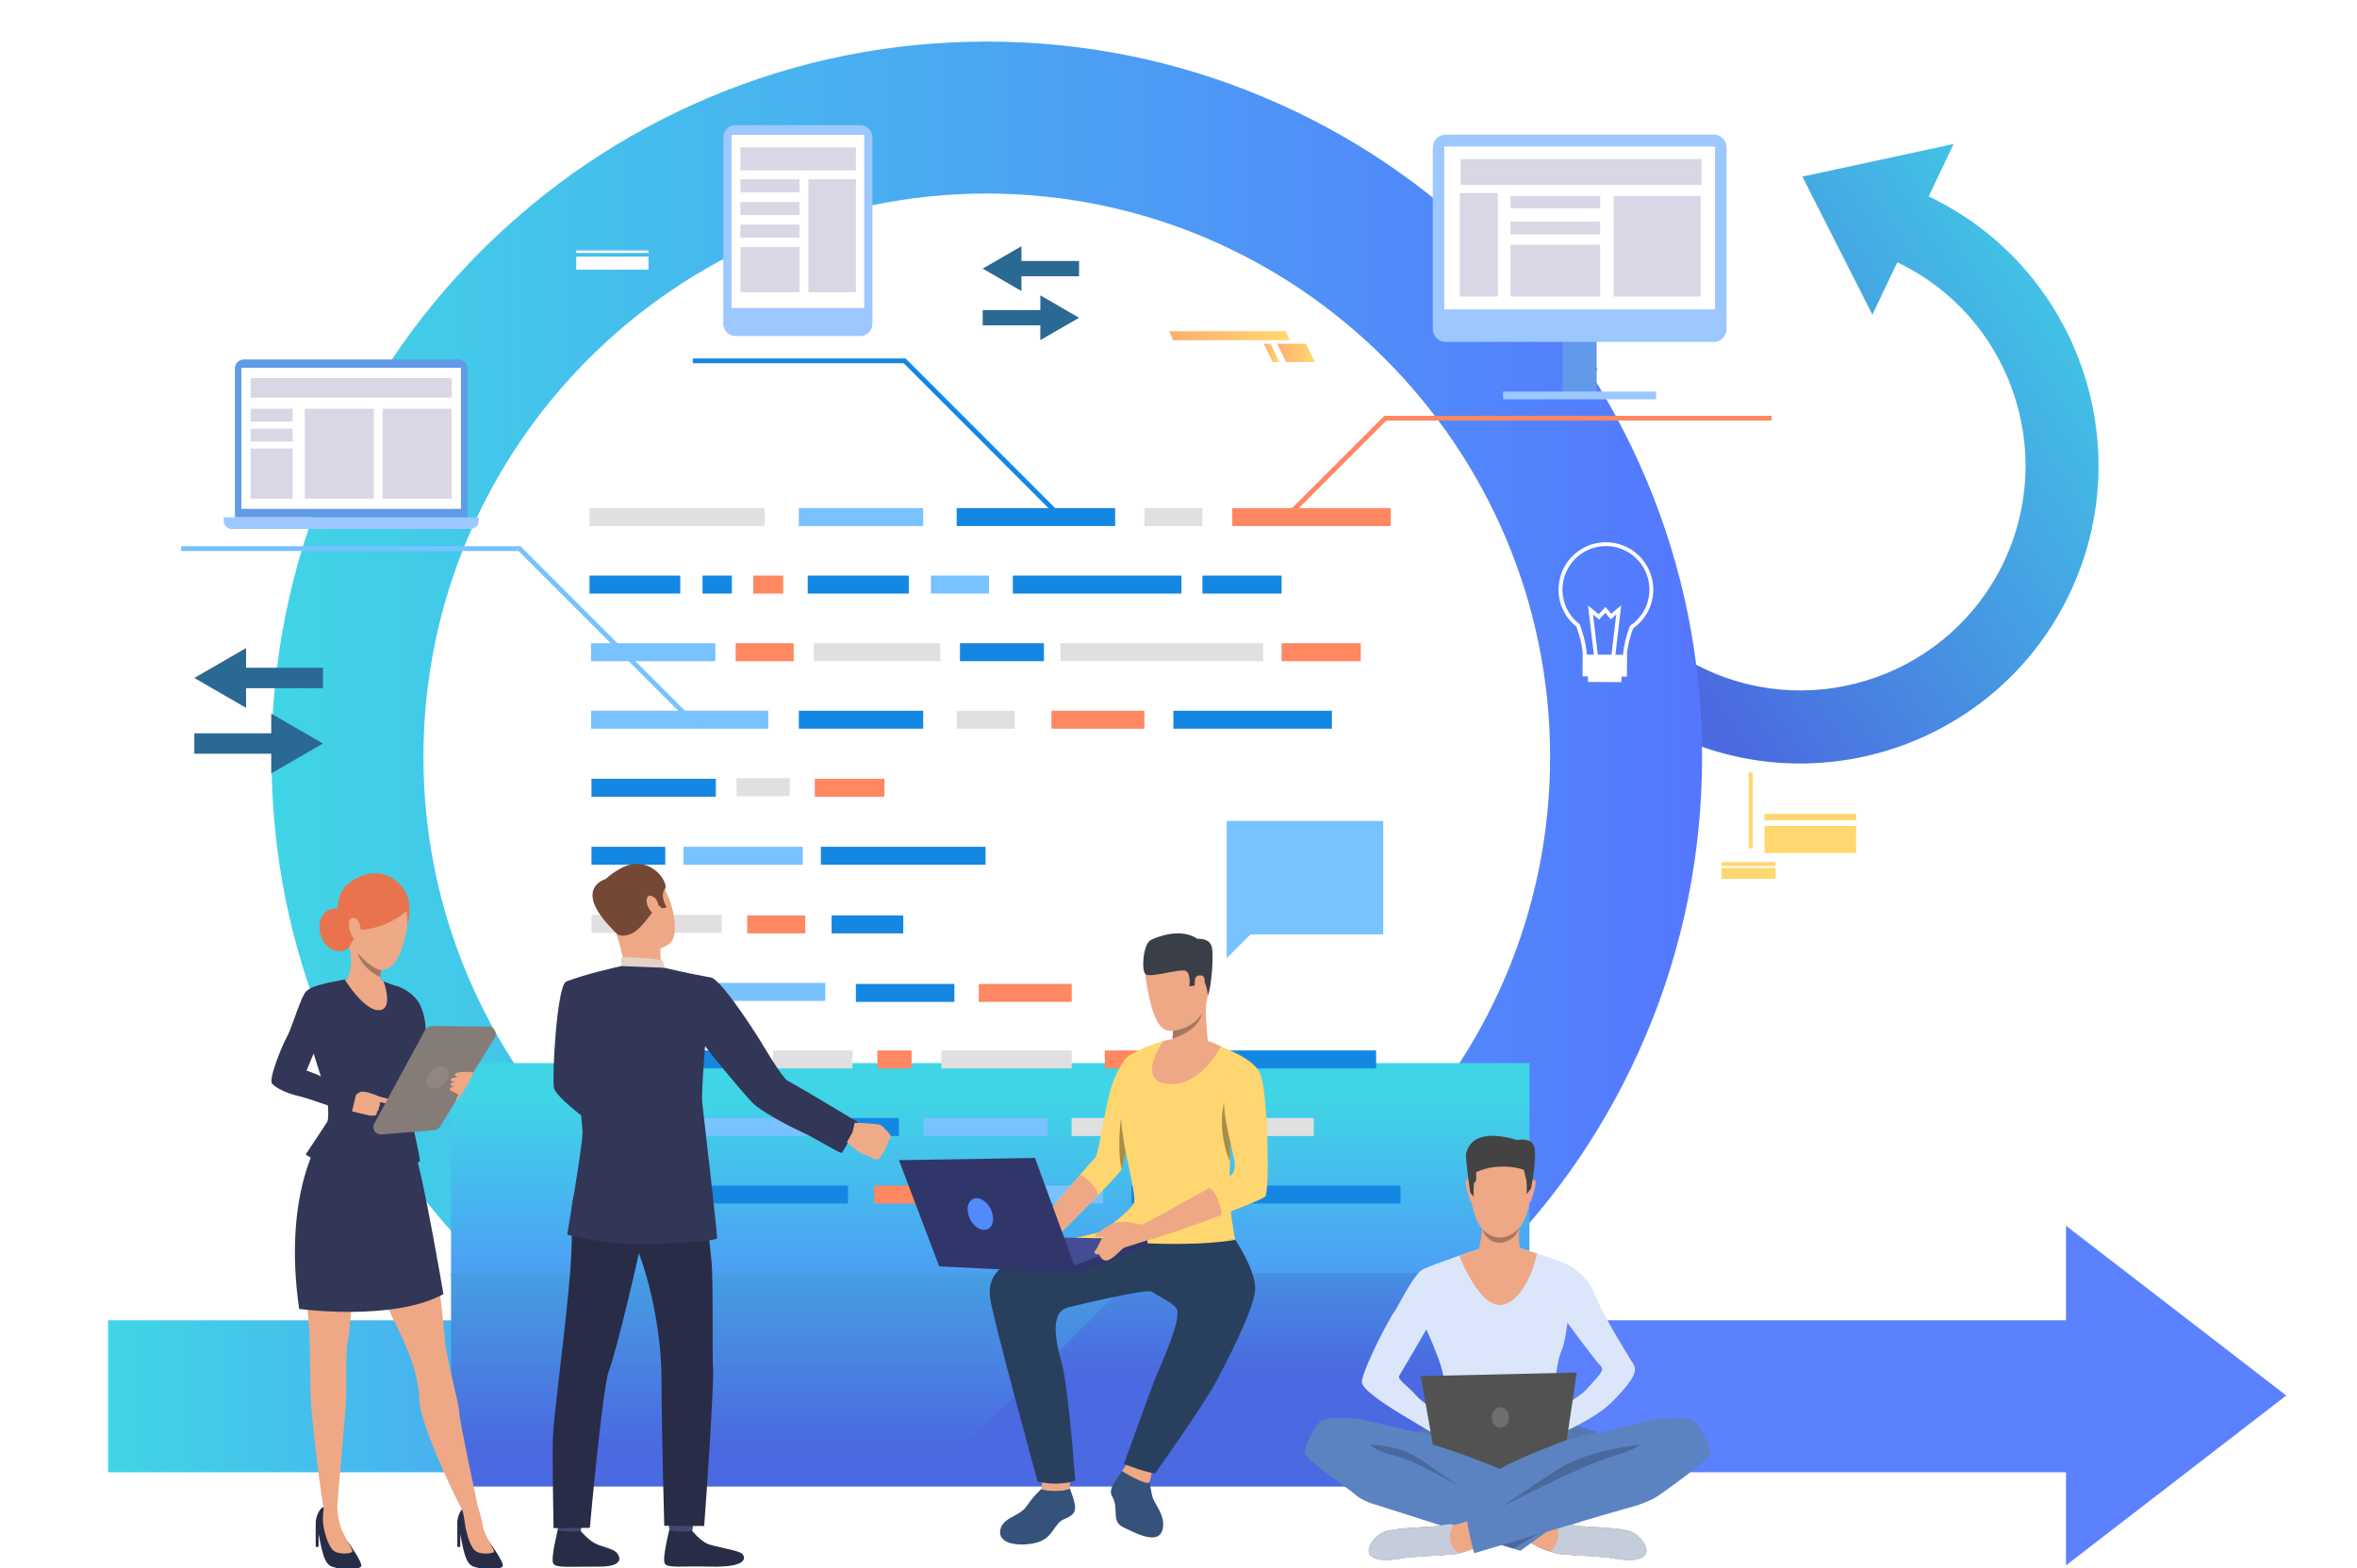 <?xml version="1.0" encoding="utf-8"?>
<!-- Generator: Adobe Illustrator 19.0.0, SVG Export Plug-In . SVG Version: 6.00 Build 0)  -->
<svg version="1.1" id="Слой_1" xmlns="http://www.w3.org/2000/svg" xmlns:xlink="http://www.w3.org/1999/xlink" x="0px" y="0px"
	 viewBox="0 0 3005.8 2000" style="enable-background:new 0 0 3005.8 2000;" xml:space="preserve">
<style type="text/css">
	.st0{fill:#5C81FE;}
	.st1{fill:url(#SVGID_1_);}
	.st2{filter:url(#Adobe_OpacityMaskFilter);}
	.st3{filter:url(#Adobe_OpacityMaskFilter_1_);}
	.st4{mask:url(#SVGID_2_);fill:url(#SVGID_3_);}
	.st5{fill:url(#SVGID_4_);}
	.st6{filter:url(#Adobe_OpacityMaskFilter_2_);}
	.st7{filter:url(#Adobe_OpacityMaskFilter_3_);}
	.st8{mask:url(#SVGID_5_);fill:url(#SVGID_6_);}
	.st9{fill:url(#SVGID_7_);}
	.st10{filter:url(#Adobe_OpacityMaskFilter_4_);}
	.st11{filter:url(#Adobe_OpacityMaskFilter_5_);}
	.st12{mask:url(#SVGID_8_);fill:url(#SVGID_9_);}
	.st13{fill:url(#SVGID_10_);}
	.st14{fill:#E0E0E0;}
	.st15{fill:#1487E3;}
	.st16{fill:#78C2FF;}
	.st17{fill:#FF8761;}
	.st18{fill:#323657;}
	.st19{fill:url(#SVGID_11_);}
	.st20{fill:url(#SVGID_12_);}
	.st21{fill:url(#SVGID_13_);}
	.st22{fill:#FFD770;}
	.st23{fill:#FFFFFF;}
	.st24{fill:url(#SVGID_14_);}
	.st25{fill:url(#SVGID_15_);}
	.st26{fill:#609AE8;}
	.st27{fill:#9CC7FF;}
	.st28{fill:#D7D7E6;}
	.st29{fill:#2A6993;}
	.st30{fill:#5B83C2;}
	.st31{fill:#5478B3;}
	.st32{fill:#EEA886;}
	.st33{fill:#C5CDDB;}
	.st34{fill:#E55353;}
	.st35{fill:#DCE6FA;}
	.st36{fill:#434343;}
	.st37{fill:#49699C;}
	.st38{fill:#525252;}
	.st39{fill:#6E6E6E;}
	.st40{fill:#A77860;}
	.st41{fill:#35527A;}
	.st42{fill:#FFD670;}
	.st43{fill:#293F5E;}
	.st44{fill:#3A3F47;}
	.st45{fill:#A88D4A;}
	.st46{fill:#444C94;}
	.st47{fill:#303669;}
	.st48{fill:#518AFA;}
	.st49{fill:#EAD8CF;}
	.st50{fill:#DA9B5B;}
	.st51{fill:#424773;}
	.st52{fill:#292C47;}
	.st53{fill:#754836;}
	.st54{fill:#E2D2CA;}
	.st55{fill:#EFAA88;}
	.st56{fill:#E8734D;}
	.st57{fill:#EEA987;}
	.st58{fill:#1D3B54;}
	.st59{fill:#857B77;}
	.st60{fill:#918682;}
</style>
<polygon class="st0" points="2915.6,1779.5 2634.7,1563 2634.7,1683.6 2600.2,1683.6 2328.5,1683.6 727,1683.6 727,1877.4 
	2499.8,1877.4 2600.2,1877.4 2634.7,1877.4 2634.7,1996.1 "/>
<linearGradient id="SVGID_1_" gradientUnits="userSpaceOnUse" x1="2749.327" y1="323.689" x2="2084.077" y2="767.189">
	<stop  offset="0" style="stop-color:#40D5E6"/>
	<stop  offset="1" style="stop-color:#4B69E0"/>
</linearGradient>
<path class="st1" d="M2491.4,183.6l-192.9,41.6l89.3,176l31.8-66.7c142.8,68,203.7,239.6,135.7,382.4
	c-68,142.8-239.6,203.7-382.4,135.7c-142.8-68-203.7-239.6-135.7-382.4l-84.1-40c-90.1,189.2-9.5,416.4,179.7,506.5
	c189.2,90.1,416.4,9.5,506.5-179.7s9.5-416.4-179.7-506.5L2491.4,183.6z"/>
<g>
	<defs>
		<filter id="Adobe_OpacityMaskFilter" filterUnits="userSpaceOnUse" x="346.2" y="53" width="1824.4" height="1824.4">
			<feFlood  style="flood-color:white;flood-opacity:1" result="back"/>
			<feBlend  in="SourceGraphic" in2="back" mode="normal"/>
		</filter>
	</defs>
	<mask maskUnits="userSpaceOnUse" x="346.2" y="53" width="1824.4" height="1824.4" id="SVGID_2_">
		<g class="st2">
			<defs>
				<filter id="Adobe_OpacityMaskFilter_1_" filterUnits="userSpaceOnUse" x="346.2" y="53" width="1824.4" height="1824.4">
					<feFlood  style="flood-color:white;flood-opacity:1" result="back"/>
					<feBlend  in="SourceGraphic" in2="back" mode="normal"/>
				</filter>
			</defs>
			<mask maskUnits="userSpaceOnUse" x="346.2" y="53" width="1824.4" height="1824.4" id="SVGID_2_">
				<g class="st3">
				</g>
			</mask>
			<linearGradient id="SVGID_3_" gradientUnits="userSpaceOnUse" x1="346.188" y1="965.211" x2="2170.611" y2="965.211">
				<stop  offset="0" style="stop-color:#000000"/>
				<stop  offset="1" style="stop-color:#FFFFFF"/>
			</linearGradient>
			<path class="st4" d="M1258.4,1877.4c-123.1,0-242.6-24.1-355.1-71.7c-108.6-45.9-206.2-111.7-289.9-195.5
				c-83.7-83.7-149.5-181.3-195.5-289.9c-47.6-112.5-71.7-232-71.7-355.1c0-123.1,24.1-242.6,71.7-355.1
				c45.9-108.6,111.7-206.2,195.5-289.9s181.3-149.5,289.9-195.5c112.5-47.6,232-71.7,355.1-71.7c123.1,0,242.6,24.1,355.1,71.7
				c108.6,45.9,206.2,111.7,289.9,195.5c83.7,83.7,149.5,181.3,195.5,289.9c47.6,112.5,71.7,232,71.7,355.1
				c0,123.1-24.1,242.6-71.7,355.1c-46,108.6-111.7,206.2-195.5,289.9c-83.7,83.7-181.3,149.5-289.9,195.5
				C1501,1853.3,1381.5,1877.4,1258.4,1877.4z M1258.4,246.8C862.3,246.8,540,569.1,540,965.2c0,396.1,322.3,718.4,718.4,718.4
				c396.1,0,718.4-322.3,718.4-718.4C1976.8,569.1,1654.5,246.8,1258.4,246.8z"/>
		</g>
	</mask>
	<linearGradient id="SVGID_4_" gradientUnits="userSpaceOnUse" x1="346.188" y1="965.211" x2="2170.611" y2="965.211">
		<stop  offset="0" style="stop-color:#40D5E6"/>
		<stop  offset="1" style="stop-color:#5577FF"/>
	</linearGradient>
	<path class="st5" d="M1258.4,1877.4c-123.1,0-242.6-24.1-355.1-71.7c-108.6-45.9-206.2-111.7-289.9-195.5
		c-83.7-83.7-149.5-181.3-195.5-289.9c-47.6-112.5-71.7-232-71.7-355.1c0-123.1,24.1-242.6,71.7-355.1
		c45.9-108.6,111.7-206.2,195.5-289.9s181.3-149.5,289.9-195.5c112.5-47.6,232-71.7,355.1-71.7c123.1,0,242.6,24.1,355.1,71.7
		c108.6,45.9,206.2,111.7,289.9,195.5c83.7,83.7,149.5,181.3,195.5,289.9c47.6,112.5,71.7,232,71.7,355.1
		c0,123.1-24.1,242.6-71.7,355.1c-46,108.6-111.7,206.2-195.5,289.9c-83.7,83.7-181.3,149.5-289.9,195.5
		C1501,1853.3,1381.5,1877.4,1258.4,1877.4z M1258.4,246.8C862.3,246.8,540,569.1,540,965.2c0,396.1,322.3,718.4,718.4,718.4
		c396.1,0,718.4-322.3,718.4-718.4C1976.8,569.1,1654.5,246.8,1258.4,246.8z"/>
</g>
<defs>
	<filter id="Adobe_OpacityMaskFilter_2_" filterUnits="userSpaceOnUse" x="575.2" y="1355.6" width="1375.3" height="272.1">
		<feFlood  style="flood-color:white;flood-opacity:1" result="back"/>
		<feBlend  in="SourceGraphic" in2="back" mode="normal"/>
	</filter>
</defs>
<mask maskUnits="userSpaceOnUse" x="575.2" y="1355.6" width="1375.3" height="272.1" id="SVGID_5_">
	<g class="st6">
		<defs>
			<filter id="Adobe_OpacityMaskFilter_3_" filterUnits="userSpaceOnUse" x="575.2" y="1355.6" width="1375.3" height="272.1">
				<feFlood  style="flood-color:white;flood-opacity:1" result="back"/>
				<feBlend  in="SourceGraphic" in2="back" mode="normal"/>
			</filter>
		</defs>
		<mask maskUnits="userSpaceOnUse" x="575.2" y="1355.6" width="1375.3" height="272.1" id="SVGID_5_">
			<g class="st7">
			</g>
		</mask>
		<linearGradient id="SVGID_6_" gradientUnits="userSpaceOnUse" x1="1262.876" y1="1400.111" x2="1262.876" y2="1786.065">
			<stop  offset="0" style="stop-color:#000000"/>
			<stop  offset="1" style="stop-color:#FFFFFF"/>
		</linearGradient>
		<rect x="575.2" y="1355.6" class="st8" width="1375.3" height="272.1"/>
	</g>
</mask>
<linearGradient id="SVGID_7_" gradientUnits="userSpaceOnUse" x1="1262.876" y1="1400.111" x2="1262.876" y2="1786.065">
	<stop  offset="0" style="stop-color:#40D5E6"/>
	<stop  offset="1" style="stop-color:#5577FF"/>
</linearGradient>
<rect x="575.2" y="1355.6" class="st9" width="1375.3" height="272.1"/>
<g>
	<defs>
		<filter id="Adobe_OpacityMaskFilter_4_" filterUnits="userSpaceOnUse" x="137.8" y="1683.6" width="1120.6" height="193.8">
			<feFlood  style="flood-color:white;flood-opacity:1" result="back"/>
			<feBlend  in="SourceGraphic" in2="back" mode="normal"/>
		</filter>
	</defs>
	<mask maskUnits="userSpaceOnUse" x="137.8" y="1683.6" width="1120.6" height="193.8" id="SVGID_8_">
		<g class="st10">
			<defs>
				<filter id="Adobe_OpacityMaskFilter_5_" filterUnits="userSpaceOnUse" x="137.8" y="1683.6" width="1120.6" height="193.8">
					<feFlood  style="flood-color:white;flood-opacity:1" result="back"/>
					<feBlend  in="SourceGraphic" in2="back" mode="normal"/>
				</filter>
			</defs>
			<mask maskUnits="userSpaceOnUse" x="137.8" y="1683.6" width="1120.6" height="193.8" id="SVGID_8_">
				<g class="st11">
				</g>
			</mask>
			<linearGradient id="SVGID_9_" gradientUnits="userSpaceOnUse" x1="137.814" y1="1780.503" x2="1258.4" y2="1780.503">
				<stop  offset="0" style="stop-color:#000000"/>
				<stop  offset="1" style="stop-color:#FFFFFF"/>
			</linearGradient>
			<rect x="137.8" y="1683.6" class="st12" width="1120.6" height="193.8"/>
		</g>
	</mask>
	<linearGradient id="SVGID_10_" gradientUnits="userSpaceOnUse" x1="137.814" y1="1780.503" x2="1258.4" y2="1780.503">
		<stop  offset="0" style="stop-color:#40D5E6"/>
		<stop  offset="1" style="stop-color:#5577FF"/>
	</linearGradient>
	<rect x="137.8" y="1683.6" class="st13" width="1120.6" height="193.8"/>
</g>
<g>
	<rect x="751.8" y="647.9" class="st14" width="223.4" height="22.9"/>
</g>
<g>
	<rect x="1037.7" y="820.2" class="st14" width="161.3" height="22.9"/>
</g>
<g>
	<rect x="1224.2" y="820.2" class="st15" width="107.1" height="22.9"/>
</g>
<g>
	<rect x="1442.9" y="1511.8" class="st15" width="107.1" height="22.9"/>
</g>
<g>
	<rect x="754.3" y="1253.4" class="st15" width="107.1" height="22.9"/>
</g>
<g>
	<rect x="1352.4" y="820.2" class="st14" width="258.5" height="22.9"/>
</g>
<g>
	<rect x="754.3" y="1166.6" class="st14" width="166.1" height="22.9"/>
</g>
<g>
	<rect x="1200.6" y="1339.5" class="st14" width="166.1" height="22.9"/>
</g>
<g>
	<rect x="985.8" y="1339.5" class="st14" width="101.4" height="22.9"/>
</g>
<g>
	<rect x="754.3" y="1339.5" class="st15" width="200.9" height="22.9"/>
</g>
<g>
	<rect x="754.3" y="1425.7" class="st14" width="110.8" height="22.9"/>
</g>
<g>
	<rect x="1018.7" y="647.9" class="st16" width="158.6" height="22.9"/>
</g>
<g>
	<rect x="1018.7" y="906.3" class="st15" width="158.6" height="22.9"/>
</g>
<g>
	<rect x="939.3" y="992.4" class="st14" width="67.8" height="22.9"/>
</g>
<g>
	<rect x="871.6" y="1079.8" class="st16" width="152.2" height="22.9"/>
</g>
<g>
	<rect x="1046.8" y="1079.8" class="st15" width="210.1" height="22.9"/>
</g>
<g>
	<rect x="754.3" y="993.1" class="st15" width="158.6" height="22.9"/>
</g>
<g>
	<rect x="754.3" y="1079.8" class="st15" width="94.1" height="22.9"/>
</g>
<g>
	<rect x="1039.1" y="993.1" class="st17" width="88.8" height="22.9"/>
</g>
<g>
	<rect x="756.9" y="1511.8" class="st17" width="88.8" height="22.9"/>
</g>
<g>
	<rect x="753.7" y="820.2" class="st16" width="158.6" height="22.9"/>
</g>
<g>
	<rect x="893.9" y="1253.4" class="st16" width="158.6" height="22.9"/>
</g>
<g>
	<rect x="895.9" y="1425.7" class="st16" width="158.6" height="22.9"/>
</g>
<g>
	<rect x="1177.7" y="1425.7" class="st16" width="158.6" height="22.9"/>
</g>
<g>
	<rect x="753.7" y="906.3" class="st16" width="226.1" height="22.9"/>
</g>
<g>
	<rect x="1248.2" y="1511.8" class="st16" width="158.6" height="22.9"/>
</g>
<g>
	<rect x="1220" y="647.9" class="st15" width="202.1" height="22.9"/>
</g>
<g>
	<rect x="879.3" y="1511.8" class="st15" width="202.1" height="22.9"/>
</g>
<g>
	<rect x="1583.9" y="1511.8" class="st15" width="202.1" height="22.9"/>
</g>
<g>
	<rect x="1552.8" y="1339.5" class="st15" width="202.1" height="22.9"/>
</g>
<g>
	<rect x="1496.4" y="906.3" class="st15" width="202.1" height="22.9"/>
</g>
<g>
	<rect x="1118.9" y="1339.5" class="st17" width="43.6" height="22.9"/>
</g>
<g>
	<rect x="1571.5" y="647.9" class="st17" width="202.1" height="22.9"/>
</g>
<g>
	<rect x="1340.9" y="906.3" class="st17" width="118.5" height="22.9"/>
</g>
<g>
	<rect x="1248.2" y="1254.7" class="st17" width="118.5" height="22.9"/>
</g>
<g>
	<rect x="1459.4" y="647.9" class="st14" width="74" height="22.9"/>
</g>
<g>
	<rect x="1220" y="906.3" class="st14" width="74" height="22.9"/>
</g>
<g>
	<rect x="751.8" y="734" class="st15" width="115.7" height="22.9"/>
</g>
<g>
	<rect x="1060.5" y="1167.3" class="st15" width="91.4" height="22.9"/>
</g>
<g>
	<rect x="895.9" y="734" class="st15" width="37.4" height="22.9"/>
</g>
<g>
	<rect x="1366.6" y="1425.7" class="st14" width="308.8" height="22.9"/>
</g>
<g>
	<rect x="960.7" y="734" class="st17" width="38.1" height="22.9"/>
</g>
<g>
	<rect x="1533.4" y="734" class="st15" width="101" height="22.9"/>
</g>
<g>
	<rect x="1634.4" y="820.2" class="st17" width="101" height="22.9"/>
</g>
<g>
	<rect x="1408.9" y="1339.5" class="st17" width="101" height="22.9"/>
</g>
<g>
	<rect x="1114.9" y="1511.8" class="st17" width="101" height="22.9"/>
</g>
<g>
	<rect x="1291.7" y="734" class="st15" width="215" height="22.9"/>
</g>
<g>
	<rect x="1091.5" y="1254.7" class="st15" width="125.6" height="22.9"/>
</g>
<g>
	<rect x="1083.5" y="1425.7" class="st15" width="62.8" height="22.9"/>
</g>
<g>
	<rect x="1187.2" y="734" class="st16" width="74" height="22.9"/>
</g>
<g>
	<rect x="938.2" y="820.2" class="st17" width="74" height="22.9"/>
</g>
<g>
	<rect x="952.9" y="1167.3" class="st17" width="74" height="22.9"/>
</g>
<g>
	<rect x="1030.1" y="734" class="st15" width="128.9" height="22.9"/>
</g>
<g>
	<g>
		<g>
			<path class="st18" d="M723.4,1601C723.4,1601,723.4,1601,723.4,1601C723.7,1601.2,723.8,1601.2,723.4,1601z"/>
		</g>
	</g>
</g>
<linearGradient id="SVGID_11_" gradientUnits="userSpaceOnUse" x1="1628.81" y1="450.018" x2="1676.767" y2="450.018">
	<stop  offset="0" style="stop-color:#FFAE70"/>
	<stop  offset="1" style="stop-color:#FFD970"/>
</linearGradient>
<polygon class="st19" points="1640,461.7 1676.8,461.7 1665.5,438.4 1628.8,438.4 "/>
<linearGradient id="SVGID_12_" gradientUnits="userSpaceOnUse" x1="1611.627" y1="450.018" x2="1631.616" y2="450.018">
	<stop  offset="0" style="stop-color:#FFAE70"/>
	<stop  offset="1" style="stop-color:#FFD970"/>
</linearGradient>
<polygon class="st20" points="1622.9,461.7 1631.6,461.7 1620.4,438.4 1611.6,438.4 "/>
<linearGradient id="SVGID_13_" gradientUnits="userSpaceOnUse" x1="1491.069" y1="428.084" x2="1644.688" y2="428.084">
	<stop  offset="0" style="stop-color:#FFAE70"/>
	<stop  offset="1" style="stop-color:#FFD970"/>
</linearGradient>
<polygon class="st21" points="1496,433.9 1644.7,433.9 1639.8,422.3 1491.1,422.3 "/>
<rect x="2250.1" y="1037.8" class="st22" width="116.9" height="8.2"/>
<rect x="2250.1" y="1053.2" class="st22" width="116.9" height="34.5"/>
<rect x="2195.2" y="1099.3" class="st22" width="69" height="5.1"/>
<rect x="2195.2" y="1106.7" class="st22" width="69" height="13.9"/>
<rect x="2230.2" y="985.1" class="st22" width="5.1" height="96.6"/>
<rect x="734.9" y="327.2" class="st23" width="92.1" height="16.7"/>
<rect x="734.9" y="319.4" class="st23" width="92.1" height="3.1"/>
<g>
	<polygon class="st17" points="1648.3,656 1767.9,536.3 2259.4,536.3 2259.4,530.2 1765.4,530.2 1644,651.6 	"/>
</g>
<linearGradient id="SVGID_14_" gradientUnits="userSpaceOnUse" x1="1262.876" y1="1396.786" x2="1262.876" y2="1846.111">
	<stop  offset="0" style="stop-color:#40D5E6"/>
	<stop  offset="1" style="stop-color:#4B69E0"/>
</linearGradient>
<rect x="575.2" y="1623.5" class="st24" width="1375.3" height="272.1"/>
<g>
	<polygon class="st16" points="888,929.4 892.3,925.1 663.7,696.5 231,696.5 231,702.6 661.2,702.6 	"/>
</g>
<g>
	<polygon class="st15" points="1343.5,654.4 1347.8,650.1 1154.9,457.1 883.5,457.1 883.5,463.2 1152.4,463.2 	"/>
</g>
<linearGradient id="SVGID_15_" gradientUnits="userSpaceOnUse" x1="1565.761" y1="1380.156" x2="1565.761" y2="1750.559">
	<stop  offset="0" style="stop-color:#40D5E6"/>
	<stop  offset="1" style="stop-color:#4B69E0"/>
</linearGradient>
<polygon class="st25" points="1950.5,1895.6 1950.5,1623.5 1450,1623.5 1181,1892.5 "/>
<g>
	<g>
		<rect x="1992.7" y="372.5" class="st26" width="43.4" height="131.8"/>
	</g>
	<g>
		<path class="st27" d="M2185.5,436h-342c-9,0-16.3-7.3-16.3-16.3V188c0-9,7.3-16.3,16.3-16.3h342c9,0,16.3,7.3,16.3,16.3v231.7
			C2201.8,428.7,2194.5,436,2185.5,436z"/>
	</g>
	<g>
		<rect x="1841.8" y="186.8" class="st23" width="345.3" height="207.8"/>
	</g>
	<rect x="1916.8" y="499.3" class="st27" width="195.2" height="9.9"/>
	<rect x="2057.8" y="249.8" class="st28" width="111" height="128.3"/>
	<rect x="1926.3" y="249.8" class="st28" width="114.3" height="16"/>
	<rect x="1926.3" y="282.7" class="st28" width="114.3" height="16"/>
	<rect x="1926.3" y="312.1" class="st28" width="114.3" height="66"/>
	<rect x="1861.6" y="246.2" class="st28" width="48.5" height="131.9"/>
	<rect x="1862.7" y="202.8" class="st28" width="307.2" height="32.9"/>
</g>
<g>
	<path class="st27" d="M938,428.5h159c8.6,0,15.6-7,15.6-15.6V175.2c0-8.6-7-15.6-15.6-15.6H938c-8.6,0-15.6,7-15.6,15.6v237.7
		C922.4,421.5,929.4,428.5,938,428.5z"/>
	<rect x="932.9" y="172" class="st23" width="169.2" height="220.7"/>
	<rect x="944.2" y="187.9" class="st28" width="147.3" height="29.4"/>
	<rect x="1030.9" y="228.6" class="st28" width="60.6" height="144"/>
	<rect x="944.2" y="228.6" class="st28" width="75.4" height="16.7"/>
	<rect x="944.2" y="257.5" class="st28" width="75.4" height="16.7"/>
	<rect x="944.2" y="286.3" class="st28" width="75.4" height="16.7"/>
	<rect x="944.2" y="315.1" class="st28" width="75.4" height="57.5"/>
</g>
<g>
	<path class="st26" d="M299.6,659.7h296.5V469.8c0-6.3-5.1-11.4-11.4-11.4H311c-6.3,0-11.4,5.1-11.4,11.4V659.7z"/>
	<rect x="307.8" y="469" class="st23" width="280" height="179.9"/>
	<path class="st27" d="M285.3,659.7h325.1v4.8c0,5.5-4.5,10-10,10H295.3c-5.5,0-10-4.5-10-10V659.7z"/>
	<rect x="319.6" y="482.1" class="st28" width="256.3" height="25"/>
	<rect x="488" y="521.3" class="st28" width="87.9" height="114.6"/>
	<rect x="388.8" y="521.3" class="st28" width="87.9" height="114.6"/>
	<rect x="319.6" y="521.3" class="st28" width="53.6" height="16.4"/>
	<rect x="319.6" y="546.6" class="st28" width="53.6" height="16.4"/>
	<rect x="319.6" y="571.9" class="st28" width="53.6" height="64"/>
</g>
<g>
	<polygon class="st29" points="411.9,948.1 345.9,910 345.9,935.1 247.8,935.1 247.8,961.1 345.9,961.1 345.9,986.2 	"/>
	<polygon class="st29" points="247.8,864.5 313.8,902.6 313.8,877.5 411.9,877.5 411.9,851.5 313.8,851.5 313.8,826.4 	"/>
</g>
<g>
	<polygon class="st29" points="1376.1,405.2 1326.7,376.6 1326.7,395.4 1253.2,395.4 1253.2,414.9 1326.7,414.9 1326.7,433.7 	"/>
	<polygon class="st29" points="1253.2,342.5 1302.6,371.1 1302.6,352.3 1376.1,352.3 1376.1,332.8 1302.6,332.8 1302.6,314 	"/>
</g>
<g>
	<g>
		<path class="st23" d="M2044.2,858.4c-6.6-0.5-12.7-2.9-17.4-7c-5.3-4.6-8.3-10.7-8.3-17.2c-0.9-12.8-4.9-26-8.2-35.1
			c-15.7-12.5-24.1-31.8-22.6-51.8c2.5-33.2,31.6-58.2,64.8-55.7c33.2,2.5,58.2,31.6,55.7,64.8c-1.4,18.1-10.6,34.4-25.5,44.8
			c-4.5,12.3-7.2,23.5-8,33.4c-0.2,13.3-12.8,24-28.2,23.9C2045.7,858.5,2045,858.4,2044.2,858.4z M2052.2,696.5
			c-30.5-2.3-57.2,20.6-59.5,51.1c-1.4,18.6,6.5,36.5,21.3,48l0.6,0.4l0.2,0.7c3.5,9.4,7.8,23.5,8.7,37.2l0,0.2
			c0,5.1,2.3,9.9,6.5,13.5c4.4,3.8,10.2,5.8,16.5,5.9c12.8,0.1,23.2-8.5,23.3-19.1v-0.1l0-0.1c0.9-10.5,3.8-22.5,8.6-35.5l0.3-0.7
			l0.6-0.4c14-9.6,22.7-24.7,24-41.6C2105.6,725.5,2082.7,698.8,2052.2,696.5z"/>
	</g>
	<g>
		<polygon class="st23" points="2033,837.8 2025.1,772 2038.8,783.3 2047.3,773.9 2054.7,782.7 2067.5,771.9 2059.7,837.8 
			2054.8,837.2 2061.1,783.7 2054.1,789.7 2047.2,781.4 2039.3,790.1 2031.5,783.6 2037.9,837.2 		"/>
	</g>
	<g>
		
			<rect x="2025" y="852.4" transform="matrix(1 6.710545e-003 -6.710545e-003 1 5.824 -13.713)" class="st23" width="42.8" height="17.3"/>
	</g>
	<g>
		
			<rect x="2018.2" y="834.8" transform="matrix(1 6.709597e-003 -6.709597e-003 1 5.74 -13.712)" class="st23" width="56.6" height="27.8"/>
	</g>
</g>
<g>
	<path class="st30" d="M2180.9,1853c-1.3,8.8-54,45.7-64.4,53.1c-8.3,5.9-15.6,8.6-28.2,13.4c0,0,0,0,0,0
		c-28.6,7.5-208.3,61.1-208.3,61.1c-0.5-1.8-0.7-3.4-1.8-5.5c-6.7,2.7-13.6,4.4-18,5.8c-6.7,2.1-59.8,3.8-70.6,5.9
		c-10.9,2.1-32.6,5.4-41.4-2.9c-8.8-8.4,5.4-26.3,17.6-30.9c12.1-4.6,56.4-5.9,64.4-6.7c7.9-0.8,18.4-3.8,23.4-2.1
		c1.6,0.5,8.6-1.5,17.4-4.6c-0.2-3.3-0.3-5.3-0.3-5.3l47.2-13.6l-8.7-83.5c0,0,20.5-77.3,102.5-18.3c0,0,18.3,5.4,24.6,7.1
		c0.4,0.1,1.1,0.1,2.1,0.1c12.5-0.9,66.3-17.2,85.7-17.2c20.9,0,27.6-1.3,35.1,2.5C2166.7,1815,2182.2,1844.3,2180.9,1853z"/>
	<path class="st30" d="M2096.9,1983.9c-8.8,8.4-30.5,5-41.4,2.9c-10.9-2.1-64-3.8-70.6-5.9c-6.7-2.1-19.2-5-28-10.9
		c-0.7-0.5-2.3-1.2-4.7-2.1c0,0,0,0,0,0l-13.3,9.6l-184.6-58.8c-11.1-3-19.8-7.6-25.7-12.7c-9.6-8.4-63.1-44.3-64.4-53.1
		c-1.3-8.8,14.2-38,21.7-41.8c7.5-3.8,14.2-2.5,35.1-2.5c20.9,0,81.5,18.8,87.8,17.1c2.9-0.8,8.8-3.8,14.3-6.8
		c6.7-3.7,13-7.4,13-7.4c89.8-40.1,99.8,25.5,99.8,25.5l-5.3,81c0,0,7.5,3.7,17.2,8.3l44.5,12.6l-5.8,4.2c2.5,0.8,4.3,1.2,5,0.9
		c5-1.7,15.5,1.3,23.4,2.1c7.9,0.8,52.3,2.1,64.4,6.7C2091.5,1957.5,2105.7,1975.5,2096.9,1983.9z"/>
	<path class="st31" d="M1823.2,1819c6.2,0.4,48,24.7,58,30.5c-15.1-7.9-72.3-23.6-72.3-23.6
		C1811.7,1825.1,1817.6,1822.1,1823.2,1819z"/>
	<path class="st31" d="M2038.4,1825.9c0,0-72.1,17.5-85.3,24.8c0.6-0.4,38-28.8,57.6-32.6c0,0,19.3,6.1,25.5,7.8
		C2036.7,1826,2037.4,1826,2038.4,1825.9C2038.4,1825.9,2038.4,1825.9,2038.4,1825.9z"/>
	<path class="st32" d="M2096.9,1983.9c-8.8,8.4-30.5,5-41.4,2.9c-10.9-2.1-64-3.8-70.6-5.9c-1.9-0.6-4.3-1.3-7-2.1c0,0,0,0,0,0
		c-6.6-2-14.8-4.6-21-8.8c-0.7-0.5-2.3-1.2-4.7-2.1l33.4-24.1l1-0.7c2.5,0.8,4.3,1.2,5,0.9c5-1.7,15.5,1.3,23.4,2.1
		c7.9,0.8,52.3,2.1,64.4,6.7C2091.5,1957.5,2105.7,1975.5,2096.9,1983.9z"/>
	<path class="st33" d="M2096.9,1983.9c-8.8,8.4-30.5,5-41.4,2.9c-10.9-2.1-64-3.8-70.6-5.9c-1.9-0.6-4.3-1.3-7-2.1c0,0,0,0,0,0
		c0,0,0,0,0,0s14.6-14.5,7.7-35l1-0.7c2.5,0.8,4.3,1.2,5,0.9c5-1.7,15.5,1.3,23.4,2.1c7.9,0.8,52.3,2.1,64.4,6.7
		C2091.5,1957.5,2105.7,1975.5,2096.9,1983.9z"/>
	<path class="st34" d="M1841.6,1837.5c0.1,0.2,0.1,0.4-0.1,0.5C1840.7,1838.6,1840.8,1838.3,1841.6,1837.5z"/>
	<path class="st35" d="M2083.2,1739.8c-0.7-1.4-38.8-61.3-49.1-88.6c-10.3-27.3-35.1-39.9-46.8-43.8c-4.2-1.4-11.6-3.8-19.5-6.4
		c-14.1-4.6-29.6-9.5-29.6-9.5h-48.8c0,0-16.9,5.7-34.8,11.9c0,0,0,0,0,0c-16.5,5.8-33.9,12.1-39.8,15.1
		c-12.3,6.1-32.9,49.9-37.1,54.9c-4.2,5-36.3,64.6-41,87.5c-3.6,17.8,102,69.9,104.8,76.6c3.3-3.7,18.7-18.5,18.7-18.5
		s-4.9-3.1-11.9-7.7c28.3,1.3,97.4-1.1,107.3-0.6c2,0.1,4.2,0,6.4-0.1c0,0,0,0,0,0c3.1,2.2,22.9,19.7,22.9,19.7s48.8-20.2,71.2-42.9
		C2088,1755.2,2086.7,1746.9,2083.2,1739.8z M1805.9,1779.4c-10.5-12.5-24.8-20.1-21.2-25.7c3.6-5.6,34.3-58.5,34.3-58.5
		s15.9,34.8,20.3,53c4.5,18.1,4.1,26.4,2.2,32c-1.7,5.1-3,8.5-4.6,23.5C1824.4,1795.2,1810.6,1785.1,1805.9,1779.4z M2021.5,1773.4
		c-4.1,4.7-20.3,15-34.9,23.4c-1.1-10.1-2.8-26-3-31.7c-0.3-8.6,3.3-33.4,7.8-42.9c4.5-9.5,7.5-35.4,7.5-35.4s36.9,50.2,42.8,55.5
		C2047.6,1747.6,2035.3,1757.7,2021.5,1773.4z"/>
	<g>
		<path class="st32" d="M1919.6,1457.5c0,0,38.1,6,32.3,65.7c-5.8,59.7-39.5,54.8-41.7,54.7c-2.2-0.1-33.8,1.1-36.3-71.8
			C1874,1506.1,1872.9,1452.2,1919.6,1457.5z"/>
	</g>
	<g>
		<path class="st32" d="M1952.5,1506.3c0,0,4.2-4.5,5.7,0.1c1.5,4.5-5.7,24.7-6,25.6c0,0-0.8,1.8-1.8,0.8
			C1949.5,1531.8,1952.5,1506.3,1952.5,1506.3z"/>
	</g>
	<g>
		<path class="st32" d="M1875,1505.5c0,0-4.1-4.5-5.7-0.1c-1.6,4.5,5.2,24.8,5.5,25.7c0,0,0.7,1.8,1.7,0.8
			C1877.5,1531.1,1875,1505.5,1875,1505.5z"/>
	</g>
	<g>
		<path class="st36" d="M1952.5,1515.4l-5.5,7.3c0,0,0.2-16-0.7-18.5c-0.9-2.5-2.2-10.2-2.9-12c-0.7-1.8-32.8-10.8-61,2.6
			c0,0,1.2,11.5-1.5,12.5c-2.7,1-1.4,18.7-1.4,18.7l-4.5-5.1c0,0-6.9-45.9-5.2-50.7c1.7-4.8,7.1-33.6,65.1-16.5
			c0,0,18.1-3.8,21.7,8.7C1960.3,1475,1952.5,1515.4,1952.5,1515.4z"/>
	</g>
	<path class="st37" d="M1863.5,1897c0,0-58.4-35-83.9-40.5c-24.1-5.2-32.9-14.2-32.9-14.2s38.3,0,63.8,18.1
		C1827.9,1872.7,1863.5,1897,1863.5,1897z"/>
	<path class="st37" d="M1915.4,1921.4c0,0,101.5-53.3,143-64.9c23.7-6.6,32.9-14.2,32.9-14.2s-62.8,6.1-101,29.1
		C1972.1,1882.4,1915.4,1921.4,1915.4,1921.4z"/>
	<path class="st32" d="M1878.3,1975.2c-6.7,2.7-13.6,4.4-18,5.8c-6.7,2.1-59.8,3.8-70.6,5.9c-10.9,2.1-32.6,5.4-41.4-2.9
		c-8.8-8.4,5.4-26.3,17.6-30.9c12.1-4.6,56.4-5.9,64.4-6.7c7.9-0.8,18.4-3.8,23.4-2.1c1.6,0.5,8.6-1.5,17.4-4.6
		C1871.3,1944.9,1878.3,1975.2,1878.3,1975.2z"/>
	<path class="st30" d="M1915.4,1970.1l99.8-29.5l-19.7-6C1995.5,1934.6,1915.7,1963.5,1915.4,1970.1z"/>
	<polygon class="st37" points="1915.4,1970.1 1962.1,1955.9 1929.7,1974.7 	"/>
	<path class="st38" d="M1883.3,1850.7c-0.1-0.1-0.8-0.5-2.1-1.2C1882,1849.9,1882.7,1850.4,1883.3,1850.7z"/>
	<path class="st33" d="M1860.3,1981c-6.7,2.1-59.8,3.8-70.6,5.9c-10.9,2.1-32.6,5.4-41.4-2.9c-8.8-8.4,5.4-26.3,17.6-30.9
		c12.1-4.6,56.4-5.9,64.4-6.7c7.9-0.8,18.4-3.8,23.4-2.1C1853.6,1944.2,1840.2,1964.7,1860.3,1981z"/>
	<path class="st35" d="M1967.8,1601c0,0-16,70.3-54.1,70.3c-38.1,0-59.1-67.8-59.1-67.8s0,0,0,0c17.9-6.3,34.8-11.9,34.8-11.9h48.8
		C1938.2,1591.5,1953.6,1596.5,1967.8,1601z"/>
	<path class="st38" d="M1827.3,1842.3l-15.4-87.5l198.9-4.6l-12.8,86.1c0,0-63.5,23.2-85,36.8
		C1912.9,1873.1,1858.5,1850.7,1827.3,1842.3z"/>
	<ellipse class="st39" cx="1913.5" cy="1807.6" rx="11.1" ry="13.1"/>
	<path class="st32" d="M1938.7,1591.7c0-0.1,0-0.1-0.1-0.2c-2.4-5.3-1.2-31.2-1.2-31.2s-48.6-12.4-47.2-2.9
		c1.4,9.5-4.2,35.3-4.2,35.3l-24.9,8.5c0,0,26.6,71.3,57.1,62.1c30.5-9.2,42-64.7,42-64.7L1938.7,1591.7z"/>
	<path class="st40" d="M1890.2,1567c0,0,8.6,11,22.2,11c8.9,0,16-3.1,24.9-11.8c0,0-4.5,17.1-24.8,18.6
		C1912.4,1584.8,1896.9,1585.8,1890.2,1567z"/>
</g>
<g>
	<polygon class="st16" points="1764,1046.8 1564.4,1046.8 1564.4,1191.5 1564.4,1221.9 1594.8,1191.5 1764,1191.5 	"/>
</g>
<g>
	<g>
		<path class="st41" d="M1465.7,1886.7c0,0,2.1,17,4.8,24.4c2.8,7.5,17.7,24.8,11.4,41.4c-6.9,18-36.8,0.7-49-4.8
			c-12.2-5.5-9.4-15.4-10.7-27.6c-1.3-12.2-7.3-12.5-5.1-21.1c2.2-8.6,15.5-25,15.5-25L1465.7,1886.7z"/>
	</g>
	<g>
		<g>
			<path class="st32" d="M1438.5,1865c0,0-7.7,10.7-7.5,11c0.2,0.3,32.8,20.1,35.1,13.7c1.8-5.1,2.6-12.5,2.6-12.5L1438.5,1865z"/>
		</g>
	</g>
	<g>
		<path class="st41" d="M1328,1898.7c0,0-9.9,8.7-18.9,22.1c-8.9,13.4-32.6,14.1-33.7,32.4c-1,18.3,32.2,18.9,49.7,12.9
			c17.5-6,20.1-23.8,30.7-28.3c10.6-4.5,16-8.1,15.2-16.8c-0.8-8.7-6.7-22.9-6.7-22.9s-6.6,2.1-10.4,2.5
			C1350.1,1901.1,1337.1,1901.3,1328,1898.7z"/>
	</g>
	<g>
		<path class="st42" d="M1447.6,1403.2c0,0-6.7,39.8-12.1,66.1c0,0,0,0,0,0c-2.2,10.7-4.2,19.1-5.4,21.8
			c-1.5,3.3-14.1,16.8-29.5,32.7c-27,27.8-62.6,62.7-62.6,62.7l-13.9-26.4c0,0,31.7-37.1,53.1-61.9c9.9-11.5,17.7-20.3,19.1-21.5
			c4.5-4,9.7-43.6,17-76.1c7.3-32.6,22-50.6,22-50.6L1447.6,1403.2z"/>
	</g>
	<g>
		<path class="st32" d="M1400.7,1523.7c-27,27.8-62.6,62.7-62.6,62.7l-13.9-26.4c0,0,31.7-37.1,53.1-61.9
			C1383.8,1501.3,1395.9,1509,1400.7,1523.7z"/>
	</g>
	<g>
		<path class="st32" d="M1329.5,1886.5l-1.6,12.2c0,0,17.3,6.1,36.4-0.5l0.4-10.8L1329.5,1886.5z"/>
	</g>
	<g>
		<path class="st42" d="M1575.3,1581c1,3.5-183.4,0-183.4,0s51-37.1,54.3-47c3.3-9.9-13-69.4-15.1-88.8c-1.7-15.5-6-84.8,4.3-95.4
			c10.7-11.1,49.1-22.7,49.1-22.7l56,2.1c0,0,9.2,1.9,15.9,5c6.6,3.1,44.4,16.5,50.6,35.4c6.1,18.9-37.7,79.6-37.7,79.6
			s-0.1,2.7-0.2,7.2c0,0,0,0,0,0c-0.2,6-0.4,15-0.6,24.9c-0.3,12.7-0.5,26.8-0.5,37C1567.8,1542.4,1574.3,1577.5,1575.3,1581z"/>
	</g>
	<g>
		<path class="st43" d="M1575.3,1581c0,0,25.1,36.8,25.4,62c0.4,25.1-44.5,109.4-51.3,121.4c-20.4,36.2-76.4,114.3-76.4,114.3
			s-9.6-0.2-39.7-11.9c0,0,37.2-103.2,41.9-113.9c20-45.4,31.2-77.7,24.5-85.5c-6.7-7.8-25.1-15.6-30.4-20.2
			c-5.3-4.6-97.9,17.5-107.5,20c-25.1,6.5-13.7,50.2-8.1,69.8c9.3,32.8,17.4,151.1,17.4,151.1s-17.9,7.6-47.8,1.2
			c0,0-58.8-213.7-60.7-234.9c-1.9-21.2-2.8-56.3,142.1-82.9L1575.3,1581z"/>
	</g>
	<g>
		<path class="st32" d="M1499.8,1205.4c0,0-48.6-11-37.5,50.2c11.1,61.2,22.8,66,52.2,53.4c29.3-12.7,26.7-51.9,28.2-71.1
			C1544.1,1218.7,1515.4,1206.1,1499.8,1205.4z"/>
	</g>
	<g>
		<path class="st32" d="M1487,1342.9c0,0,21.5,22.8,55.6,2.1c0,0-7.6-49.5-3.6-73.6c4-24.1-44.4,37.4-44.4,37.4
			c0.6,0.3,1.1,2.6,1.2,5.9c0.1,2.8-0.1,6.2-0.5,9.8C1494.2,1332.4,1491.7,1340.9,1487,1342.9z"/>
	</g>
	<g>
		<path class="st44" d="M1540.3,1269.3c0,0-1.3-19.3-8.3-19.9c-7-0.6-8.1,7.2-8.1,7.2l-7.1,1.3c0,0,2.2-16.9-4.8-19.9
			c-7-3-45.6,9.3-51.2,4.3c-5.6-5-3-39.3,7.2-43.9c10.2-4.7,38.4-15.2,59.1-1.2c0,0,16.1-1.8,18.5,11.2
			C1547.9,1221.4,1544.7,1259.7,1540.3,1269.3z"/>
	</g>
	<g>
		<path class="st40" d="M1495.2,1324.4c35.1-10.8,37.8-32,37.8-32.3c-11.6,19.9-37.3,22.5-37.3,22.5
			C1495.8,1317.4,1495.6,1320.9,1495.2,1324.4z"/>
	</g>
	<g>
		<path class="st32" d="M1556.9,1334.5c0,0-25.7,51.2-67.3,47.9c-41.6-3.3-7.1-54.8-5.2-55.2
			C1486.5,1326.6,1527.1,1316.5,1556.9,1334.5z"/>
	</g>
	<g>
		<path class="st42" d="M1370.8,1578.4c0,0,127.3,15.7,204.5,2.6l-147.4-18.4C1427.9,1562.6,1427,1566.4,1370.8,1578.4z"/>
	</g>
	<g>
		<path class="st32" d="M1466.1,1556.8l-9.5,4.8c0,0,2.2,15.1,7.4,19.6l10.6-2.7C1474.6,1578.5,1472.3,1562,1466.1,1556.8z"/>
	</g>
	<g>
		<path class="st42" d="M1613.4,1526c-1.9,2.2-26.9,12.3-55.2,23.2l0,0c-38.6,14.9-82.2,29-82.2,29l-9.9-21.3
			c0,0,45.6-24.8,76.5-42.2c14.6-8.2,25.8-14.8,27.4-16.3c5-4.7,6.2-12.3,2.6-25.5c-3.6-13.2-12-73.9-13-81
			c-0.9-7.1,2.4-26,20.1-26.9s26.7,4.1,26.7,4.1s4.4,1.8,7.8,44.8C1617.4,1456.8,1617.9,1520.8,1613.4,1526z"/>
	</g>
	<g>
		<path class="st45" d="M1569,1456.5C1569,1456.5,1569,1456.5,1569,1456.5c-0.2,6-0.4,15-0.6,24.9c-17.3-42.4-7.3-76.2-7.1-76.7
			C1559.3,1416.1,1568.8,1455.9,1569,1456.5z"/>
	</g>
	<g>
		<path class="st45" d="M1435.6,1469.3C1435.6,1469.3,1435.6,1469.3,1435.6,1469.3c-2.2,10.7-4.2,19.1-5.4,21.8
			c-5.9-28.6-0.6-65.1-0.6-65.1C1430.4,1443.4,1435.6,1469.3,1435.6,1469.3z"/>
	</g>
	<g>
		<path class="st32" d="M1558.2,1549.1L1558.2,1549.1c-38.6,14.9-83.6,29.4-83.6,29.4l-8.5-21.7c0,0,45.6-24.8,76.5-42.2
			C1542.5,1514.6,1553.7,1520.1,1558.2,1549.1z"/>
	</g>
	<g>
		<polygon class="st46" points="1463.3,1579.8 1282.3,1577.1 1373.7,1623.5 		"/>
	</g>
	<g>
		<polygon class="st47" points="1373.7,1623.5 1463.3,1588.8 1463.3,1579.8 1366.6,1614.7 		"/>
	</g>
	<g>
		<g>
			<path class="st32" d="M1458.6,1562c0,0-11.3-1.8-19.1-3.6c-6-1.4-21.1,0.5-24.9,4.4c-3.8,3.9-16,30.9-18.3,32.6
				c-2.3,1.6,1.2,5.5,5.2,3.6c0,0,3.7,11.8,12.9,7.4c9.2-4.4,15.4-14.1,20.2-15.8c4.8-1.7,32.7-10.3,32.7-10.3
				S1465.8,1559.1,1458.6,1562z"/>
		</g>
	</g>
	<g>
		<g>
			<path class="st32" d="M1417.4,1561c0,0-7.3,3.5-9.2,5.1c-1.9,1.6-9.6,7.3-11.4,8.7c-1.9,1.4,2.8,5.2,16.5-0.7
				C1427,1568.1,1417.4,1561,1417.4,1561z"/>
		</g>
	</g>
	<g>
		<polygon class="st47" points="1373.7,1623.5 1319.9,1476.6 1146.4,1479.4 1197.7,1614.8 		"/>
	</g>
	<g>
		
			<ellipse transform="matrix(0.894 -0.447 0.447 0.894 -560.408 723.312)" class="st48" cx="1251.2" cy="1548.2" rx="14.7" ry="21.4"/>
	</g>
	<g>
		<path class="st32" d="M1524,1248.4c0.6-5.4,11.3-7.4,12.2,0.7c0.9,8.1-4.9,22.3-8.9,20.9C1523.2,1268.6,1523.1,1255.9,1524,1248.4
			z"/>
	</g>
</g>
<g>
	<path class="st18" d="M752.8,1288.9c0,0-6.3,88.6,11,99.2c10.8,6.6,54.1,29.1,52.8,33.3c-1.3,4.2-24.4,37.4-24.4,37.4
		s-83.1-54.7-85.8-72c-2.6-16.8,4.1-129.8,15.5-135c8.6-3.9,13.1-0.7,23.9,7.3C761,1270.4,752.8,1288.9,752.8,1288.9z"/>
	<g>
		<g>
			<path class="st49" d="M904.3,1314.2l7.3-2.7c0,0-9.1-21.4-13.1-20.9c-4.6,0.6-10.3,2.1-10.3,2.1L904.3,1314.2z"/>
		</g>
	</g>
	<g>
		<g>
			<path class="st50" d="M905.9,1317.9c-0.9-0.7-15.6-28.8-15.6-28.8l-31.3,4.2l16.9,33.2L905.9,1317.9z"/>
		</g>
	</g>
	<g>
		<g>
			<path class="st51" d="M743.2,1934c0,0-2.6,17.9-2.9,20.6c-0.3,2.7-28.7-1.6-28.7-1.6l-2.3-21.4
				C709.2,1931.6,739.6,1931.4,743.2,1934z"/>
		</g>
	</g>
	<g>
		<g>
			<path class="st52" d="M740.6,1952.3c0,0,9,10.8,17.7,15.5c8.7,4.7,22.4,6.6,27.5,11.5c3.7,3.5,13.5,18.7-22.6,18.4
				c-36.2-0.3-53.6,2.1-57.5-3.7c-3.9-5.8,5.6-42.9,5.6-42.9S719.9,1954.2,740.6,1952.3z"/>
		</g>
	</g>
	<g>
		<g>
			<path class="st51" d="M885.4,1934c0,0-2.6,17.9-2.9,20.6c-0.3,2.7-28.7-1.6-28.7-1.6l-2.3-21.4
				C851.5,1931.6,881.9,1931.4,885.4,1934z"/>
		</g>
	</g>
	<g>
		<g>
			<path class="st52" d="M882.8,1952.3c0,0,9,10.8,17.7,15.5c8.7,4.7,40.8,8.6,45.9,13.5c3.7,3.5,9.9,17.7-41,16.4
				c-36.2-0.9-53.6,2.1-57.5-3.7c-3.9-5.8,5.6-42.9,5.6-42.9S861.6,1954.4,882.8,1952.3z"/>
		</g>
	</g>
	<g>
		<g>
			<path class="st52" d="M753.4,1473.1c0,0-26.7,42.4-24.7,80.8c2,38.4-2.4,79.3-6.4,119.4c-4.5,44.7-16.7,137.6-17.3,161.5
				c-0.7,23.9,0.9,113.8,0.9,113.8l46.3-0.3c0,0,16.4-181.6,24.4-200.5c8-18.9,40.7-155.3,42-170.4
				C819.9,1562.3,753.4,1473.1,753.4,1473.1z"/>
		</g>
	</g>
	<g>
		<g>
			<path class="st52" d="M894,1478.9c0,0,10.5,104.3,13.2,127.7c2.7,23.5,0.8,125.2,2.2,139.9c1.3,14.7-8.9,169.8-11.4,199.4
				l-50.9-0.3c0,0-3.5-125.5-3.5-186.5s-15.6-132-33.6-172.2c-17.9-40.2-59-41.2-70-115.8C739.9,1470.9,879,1455.2,894,1478.9z"/>
		</g>
	</g>
	<g>
		<g>
			<path class="st32" d="M781.6,1115.4c0,0,31.8-21.3,54.2,1.5c22.3,22.8,33.3,76.3,17.3,87c-16,10.7-43.3,13.5-56.2-1
				c-12.9-14.5-26.7-36.6-30.1-52.8S773.5,1122.2,781.6,1115.4z"/>
		</g>
	</g>
	<g>
		<g>
			<path class="st32" d="M842.2,1207.5c0,0-0.4,22.4,2,27.1c2.5,4.8-46.4,4.9-46.4,4.9s-4-25.9-11.5-47.8
				C778.8,1169.8,842.2,1207.5,842.2,1207.5z"/>
		</g>
	</g>
	<g>
		<g>
			<path class="st53" d="M787.5,1191.3c0,0,4.6,4.6,17.5-0.6c12.9-5.3,25.1-27,30.2-30.2c5.1-3.3,4.4-6.6,4.4-6.6l4.7,4.3l6-1
				c0,0-9.2-14.7-2.5-23.1c6.6-8.4-20.7-49.7-60.1-24.5c0,0-30.9,16.9-25.3,35.4C768.1,1163.4,778,1183.7,787.5,1191.3z"/>
		</g>
	</g>
	<g>
		<g>
			<path class="st54" d="M847.2,1234c0,0-0.2-9.1-4.3-10c-4.1-0.9-45.6-4.9-50.6-2.9v10.6C792.2,1231.8,802,1237.8,847.2,1234z"/>
		</g>
	</g>
	<g>
		<g>
			<path class="st32" d="M837.1,1147.3c-1.5-3-11.6-10.1-12.4,0.3c-0.8,10.4,10,21.5,14,19.4
				C842.8,1164.8,840.9,1154.8,837.1,1147.3z"/>
		</g>
	</g>
	<g>
		<g>
			<path class="st18" d="M1011.6,1341.7C1011.6,1341.7,1011.6,1341.7,1011.6,1341.7C1011.9,1341.8,1011.9,1341.8,1011.6,1341.7z"/>
		</g>
	</g>
	<g>
		<g>
			<path class="st18" d="M907.7,1246.7c-29.5-5.2-60.5-12.6-60.5-12.6l-54.9-2.2c0,0-50.4,11.1-70.3,20.1c-1.9,0.8-1.9,45-7.1,56.5
				l16.5,34.7c0,0,9.5,68.8,11.5,99.4c0.9,14-19.6,131.7-19.6,131.7s22,6.5,59.5,10.6c37.5,4.1,131.1-1.5,131.7-5.9
				c0.6-4.4-18.1-164.9-19-173.2c-1.3-12.8,3.7-71.7,3.7-71.7c7.1,9.5,40.6,50.7,59.4,71.1c11,12,51.6,32.8,61.1,37
				c20.4,9.1,53,30,54.1,27.8c1-1.3,22.8-38.3,20.3-39.2c-2.2-0.7-70.4-42.5-89.9-52.8c-7.1-3.8-34.9-51.3-34.9-51.3
				S924,1254,907.7,1246.7z"/>
		</g>
	</g>
	<g>
		<g>
			<path class="st53" d="M772.4,1120.9c0,0-45.5,12.2,13.3,68.7L772.4,1120.9z"/>
		</g>
	</g>
	<path class="st55" d="M1119.9,1478.2c0,0-4,0.1-5.8-0.7c0,0-3.1-1.7-5.4-2.8c-0.7-0.3-1.4-0.6-1.8-0.8c-1.8-0.6-6-1.3-9.9-4
		c-3.9-2.6-17-13.3-17-13.3l7.1-12.7l2.9-12.3c0,0,28.8,1,32.7,3c0.4,0.2,0.8,0.4,1.1,0.6c3.2,2,4.7,4.9,6.3,6.1
		c0.6,0.5,5.9,5.5,5.8,7.7c-0.2,3-1.5,5-3.3,6.1c0,0-0.6,5.9-3.5,8.7c0,0-0.4,5.5-4.9,8C1124.2,1471.8,1123.2,1477.3,1119.9,1478.2z
		"/>
</g>
<g>
	
		<ellipse transform="matrix(0.957 -0.292 0.292 0.957 -327.268 176.93)" class="st56" cx="429.4" cy="1185.3" rx="21.8" ry="27.7"/>
	<path class="st18" d="M506.5,1257.5c0,0,16.2,5.1,25.5,17.9c9.3,12.8,10.7,30.6,11.1,39.7c0.4,9.1,2.9,44.3,2.9,44.3l-27.6,7.7
		L506.5,1257.5z"/>
	<g>
		<path class="st52" d="M623.2,1965.2c0,0,20.7,27.8,17.8,32.2c-2.8,4.4-24.6,5-37.8,0c-13.2-5-13.5-37.6-19.5-51.7
			c-2.5-5.9,2.9-23.2,10.4-24.4c7.5-1.3,15.7,2.4,15.7,2.4S602.1,1943.5,623.2,1965.2z"/>
	</g>
	<g>
		<g>
			<path class="st32" d="M610,1923.6c0,0,4.3,11.8,5.9,23.2c1.3,9.4,14.7,29.3,14.1,31.8c-0.6,2.5-17.6,4.8-24.6-1.7
				c-6.9-6.5-11.4-25.4-12.9-36.7c-1.4-10.5-3.2-15.7-3.2-15.7S603.4,1916.6,610,1923.6z"/>
		</g>
	</g>
	<g>
		<path class="st52" d="M443.4,1965.7c0,0,19.9,27.4,17.1,31.8c-2.8,4.4-24.6,5-37.8,0c-13.2-5-13.5-37.6-19.5-51.7
			c-2.5-5.9,2.9-23.2,10.4-24.4c7.5-1.3,16.4,2.7,16.4,2.7S422.2,1944,443.4,1965.7z"/>
	</g>
	<g>
		<g>
			<path class="st32" d="M429.9,1924.1c0,0,1.6,12.9,4.1,22c2.5,9.1,16.1,29.9,15.4,32.4c-0.6,2.5-17.6,4.8-24.6-1.7
				c-6.9-6.5-12.3-25.3-12.9-36.7c-0.6-11.4,1.6-18.8,1.6-18.8S423.3,1917.1,429.9,1924.1z"/>
		</g>
	</g>
	<g>
		<g>
			<path class="st32" d="M529.4,1471.1c0,0,17.7,82.5,21.8,103.3c4.1,20.8,15.5,121.4,16.7,138.5c1.2,17.1,18.5,81.6,17.7,87.7
				c-0.8,6.1,25.6,128.8,25.6,128.8s-9,7.3-18.5,0.7c-4.9-3.4-58-114.9-58-145.4c0-42.2-31.2-97.3-35.3-106.8
				c-37.4-87.8-30.1-114.6-34.9-120.3c-4.9-5.7-5.3,3.5-8.2,16.1c-2.9,12.6-9,121.8-12.6,135.6c-3.7,13.8-0.8,60.7-2.9,84.3
				c-2,23.6-11,130.5-11,130.5s-6.9,10.9-16.6,0.3c-2.1-2.3-16.8-119-17.2-147.1c-0.4-28.1-0.8-66.9-1.6-79
				c-7.5-116.5-26.1-133.1,3.1-215.5C452.2,1328.4,529.4,1471.1,529.4,1471.1z"/>
		</g>
	</g>
	<g>
		<path class="st18" d="M410.3,1448c0,0-50.5,70.7-28.8,221.1c0,0,119.8,16.3,184-18.9c0,0-26.5-155.1-36.2-179.2
			C519.8,1447,410.3,1448,410.3,1448z"/>
	</g>
	<g>
		<polygon class="st52" points="583.2,1943.3 583.2,1972.5 587,1972.5 587,1950 		"/>
	</g>
	<g>
		<polygon class="st52" points="402.6,1943.3 402.6,1972.5 406.3,1972.5 406.3,1950 		"/>
	</g>
	<g>
		<path class="st18" d="M478.2,1247.1c0,0,21.8,9.1,28.3,10.4c6.5,1.3,28.3,33.6,32.7,45.4c4.4,11.9,0,29.7-9,50.7
			c-9,20.9-0.5,27.9-4.7,48.9c-4.1,20.9,9.2,65.6,10,77.2c0.8,11.6-121.5,13.5-145.6-7.7c0,0,24.2-36.2,27.3-41.4
			c3.1-5.2,0.5-33.3-2.3-40.6c-2.8-7.2-21.8-68.8-21.8-68.8s-15.5-47.3-1.5-58.1c12.2-9.4,45.3-12.8,51.2-14.9
			C448.7,1246.2,466,1245.3,478.2,1247.1z"/>
	</g>
	<g>
		<path class="st32" d="M487,1225.6c0,0-0.5,4.7-1.1,11.1c-0.3,2.9-0.5,6.1-0.8,9.4c-0.8,9.4-1.4,19.6-1,24.8
			c0,0-19.3,19.4-41.3-22.6c0,0,9.3-17.3,2.3-40.9C438.1,1183.8,487,1225.6,487,1225.6z"/>
	</g>
	<polygon class="st32" points="535.7,1381.6 538.9,1389.5 532,1384.5 	"/>
	<g>
		<g>
			<g>
				<path class="st57" d="M493.6,1118.3c0,0,43.4,13.6,19.8,88.5c-23.5,74.8-82.8-8.7-76.6-54.3
					C443.1,1107,493.6,1118.3,493.6,1118.3z"/>
			</g>
		</g>
	</g>
	<g>
		<g>
			<g>
				<path class="st56" d="M517.9,1162c0,0-21.5,21.1-57.6,23.8c0,0-13.9,16.3-14.9,22.6c0,0-37.7-63,7.4-87.7
					C500.5,1094.5,532.4,1148.5,517.9,1162z"/>
			</g>
		</g>
	</g>
	<g>
		<g>
			<g>
				<path class="st57" d="M460,1185.4c-0.3-5.4-3.6-17.8-11.7-14.4c-8.1,3.5,0.5,28.7,5.9,27.2
					C454.1,1198.2,460.7,1198.3,460,1185.4z"/>
			</g>
		</g>
	</g>
	<path class="st40" d="M485.9,1236.8c-0.3,2.9-0.5,6.1-0.8,9.4h0c-25.1-12.4-28.9-30.2-29-30.8
		C475.2,1236.8,485.9,1236.8,485.9,1236.8z"/>
	<path class="st58" d="M541.4,1314.5c0,0,1.2,26.4-4.7,41.5l-5.4-2.8C531.3,1353.2,541.3,1326.8,541.4,1314.5z"/>
	<g>
		<g>
			<path class="st32" d="M447.3,1400.2c0,0,10-6.6,11.6-7.6c1.6-1,7-0.7,12.7,1.1c5.5,1.7,11.6,4.1,13.3,5.1
				c0.9,0.5,1.8,0.7,1.4,3.2c-0.4,2.6-2.1,4.6-2.1,4.6s1,3.4-1.3,5.7c0,0,0.8,3.3-2.3,5.4c0,0,0.7,3.2-1.7,4.6c0,0-5.1,0.7-7,0.3
				c-2.7-0.6-17-3.9-27.1-6.5C444.8,1416,440.6,1413.5,447.3,1400.2z"/>
		</g>
	</g>
	<g>
		<path class="st32" d="M481.9,1398c0,0,25.9,5.7,25.6,7.7c-0.5,2.9-6.9,4-26.6-1.4C461.8,1399,481.9,1398,481.9,1398z"/>
	</g>
	<path class="st18" d="M417.9,1258.8c-5.9-3.6-25.5-3.2-33.2,15.3c-7.7,18.4-13.9,39.4-19.3,49.1c-5.4,9.6-23.7,53.6-18.2,58.9
		c5.4,5.3,16.6,11.6,33.4,15.5c17.3,4.1,67.6,22.8,67.6,22.8l6.4-27.2c0,0-22.1-10.6-34.9-15.7c-11.4-4.6-10-5.8-28.7-12.4
		c0,0,10.7-27.4,15.6-34.7C411.5,1323.1,444.4,1274.8,417.9,1258.8z"/>
	<g>
		<path class="st59" d="M486.4,1446.6l67.3-5.4c3-0.2,5.8-1.9,7.4-4.5l69.7-113.1c3.9-6.3-0.6-14.5-8-14.5l-72.1-0.8
			c-3.5,0-6.8,1.9-8.5,5l-64.9,119.3C473.6,1439.2,478.8,1447.2,486.4,1446.6z"/>
	</g>
	<g>
		<g>
			<path class="st32" d="M580.6,1405c0,0,4.2-3.9,8-9.4c3.8-5.5,16.1-26.5,15-27.8c-1.1-1.3-19.4-1.8-22.8,1.2
				c-3.3,3,3.3,4.2,3.3,4.2s-10,1-9.3,3.9c0.7,2.8,6.7,2,6.7,2s-8.1,1.5-6.8,4c1.2,2.5,5.1,2.5,5.1,2.5s-7.1,0.9-6.3,3.6
				c0.9,2.7,12.2,5.3,10.7,7.5C582.7,1398.9,580.6,1405,580.6,1405z"/>
		</g>
	</g>
	<path class="st32" d="M439.6,1249.1c0,0,24.3,39.6,43.6,39.1c19.3-0.5,6.1-36.6,6.1-36.6S474.5,1239.7,439.6,1249.1z"/>
	
		<ellipse transform="matrix(0.707 0.707 -0.707 0.707 1135.051 7.68)" class="st60" cx="558.3" cy="1374" rx="11.1" ry="16.7"/>
	<path class="st56" d="M521.4,1151.6c0,0,2.7,10.4-1.9,28.6c0,0,0.7-17.1-2.9-21.8C513.1,1153.8,521.4,1151.6,521.4,1151.6z"/>
</g>
<g>
</g>
<g>
</g>
<g>
</g>
<g>
</g>
<g>
</g>
<g>
</g>
<g>
</g>
<g>
</g>
<g>
</g>
<g>
</g>
<g>
</g>
<g>
</g>
<g>
</g>
<g>
</g>
<g>
</g>
</svg>
